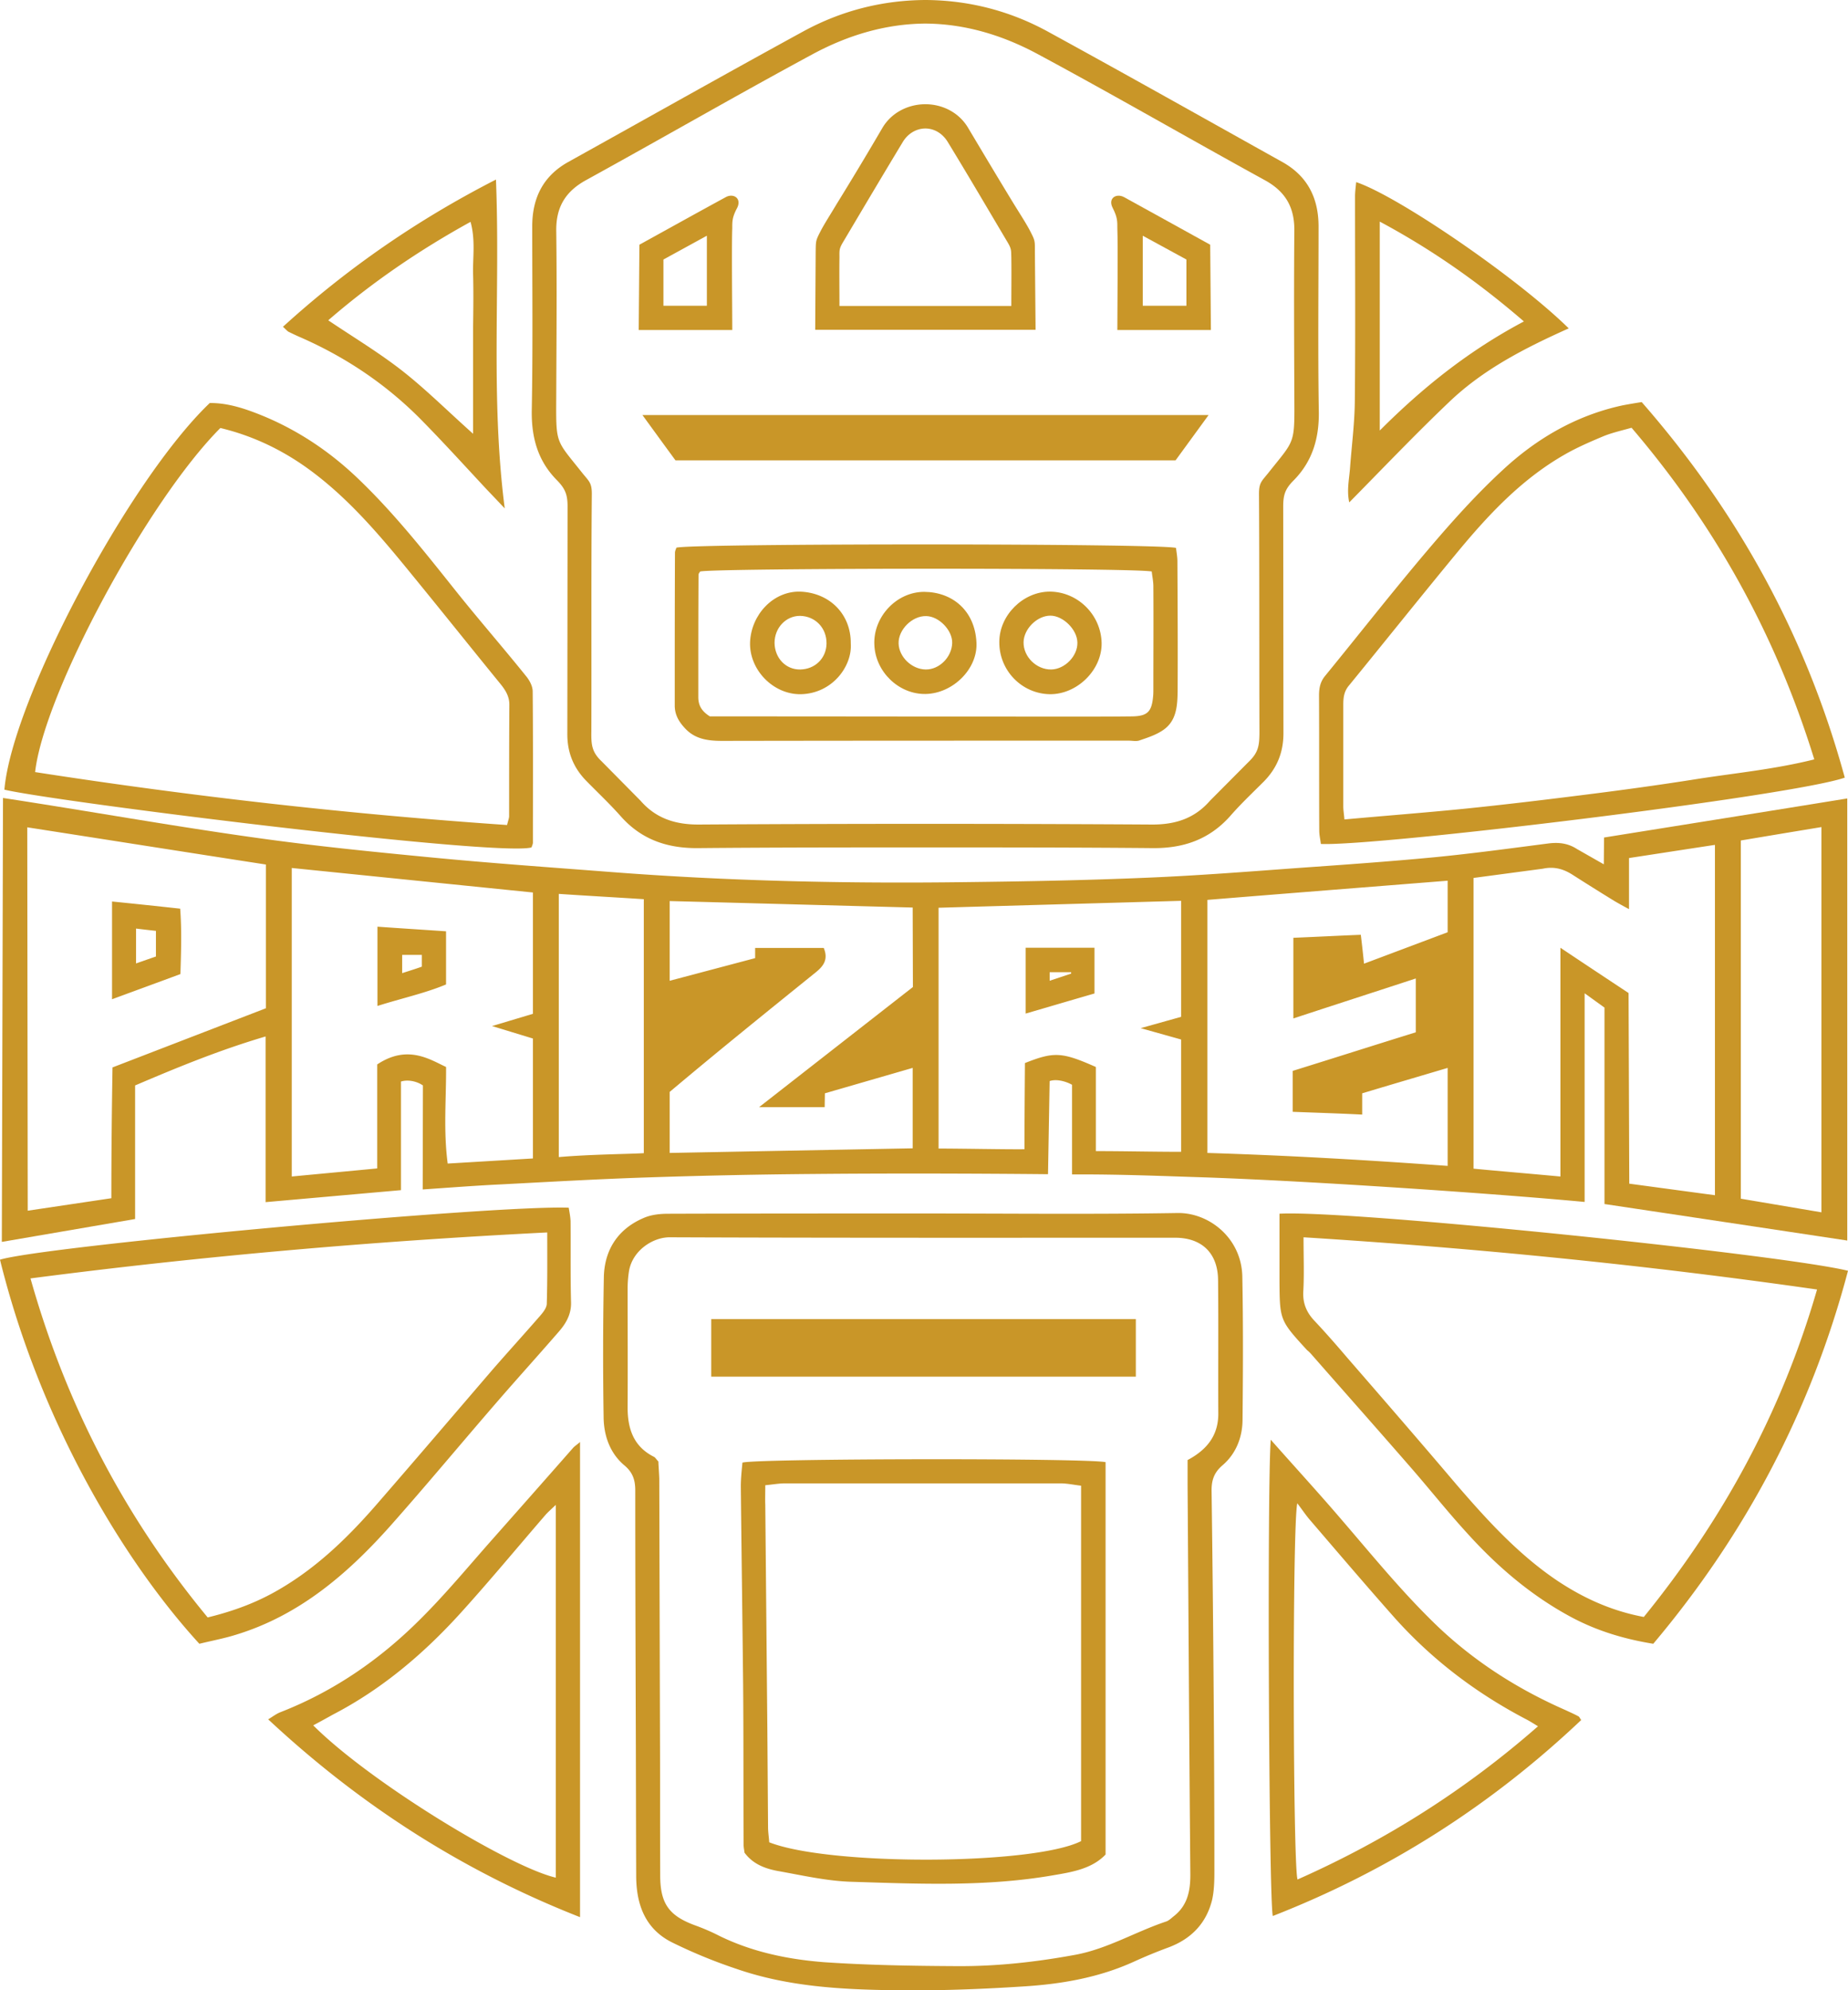 <svg xmlns="http://www.w3.org/2000/svg" xml:space="preserve" width="275" height="296.063"><g fill="#C99628"><path d="M.446 118.697c12.65 1.927 25.232 4.194 37.847 5.947 8.56 1.203 17.188 2.063 25.782 2.889 8.868.857 17.737 1.478 26.64 2.164 17.704 1.375 35.441 1.755 53.212 1.515 8.938-.104 17.841-.275 26.744-.653 7.494-.31 14.954-.894 22.412-1.443 6.842-.48 13.716-.964 20.522-1.615 5.604-.551 11.172-1.308 16.74-2.028 1.547-.206 2.957-.068 4.332.825l3.985 2.269.034-3.986c12.029-1.927 24.132-3.852 36.195-5.811v65.759a28041 28041 0 0 0-36.129-5.431v-29.22l-2.955-2.13v31.04c-13.233-1.237-39.91-3.062-56.236-3.645-6.703-.208-12.616-.48-20.041-.448v-13.337c-.93-.517-2.305-.894-3.334-.551l-.241 13.854c-10.726-.104-23.512-.14-34.821-.034-8.284.066-16.603.24-24.888.517-7.219.24-14.438.652-21.622 1.03-3.747.173-7.666.479-11.722.757l.034-15.469c-.825-.584-2.166-.929-3.265-.584v16.155l-20.145 1.785v-24.646c-6.875 2.028-13.062 4.572-19.421 7.288v19.868L.272 184.73zM255.2 177.788v-52.113c-3.851.584-8.525 1.307-12.787 1.959v7.597a57 57 0 0 1-2.166-1.203 401 401 0 0 1-6.358-3.985c-1.342-.825-2.683-1.169-4.298-.825l-10.313 1.375v43.244c3.953.378 8.524.756 12.927 1.169v-34.031c3.747 2.509 6.979 4.641 10.142 6.737l.104 28.357c4.087.55 8.658 1.168 12.749 1.719M79.303 132.757l-35.887-3.646v45.893c4.331-.413 8.422-.791 12.719-1.203v-15.469c4.538-3.025 7.907-.688 10.244.378.034 4.708-.412 9.418.241 14.368l12.684-.759V154.48l-6.084-1.855 6.084-1.821zm-62.562 26.021 22.825-8.8v-21.381c-11.584-1.788-23.994-3.747-35.509-5.535l.069 57.027 12.444-1.855c-.001-6.497.068-12.959.171-19.456m122.925-23.752v35.818c3.54 0 10.105.138 12.787.103 0-4.228.035-8.765.068-12.819 4.332-1.719 5.5-1.65 10.554.585v12.513c4.331 0 8.317.104 12.685.104v-16.706l-6.016-1.687 6.016-1.685v-17.256c-11.824.342-24.235.686-36.094 1.03m52.697 30.352v-6.084c6.188-1.925 12.34-3.885 18.32-5.74v-8.009c-6.188 2.028-12.168 3.953-18.22 5.946v-11.996c3.402-.14 6.669-.312 10.038-.447.172 1.409.311 2.646.479 4.297l12.444-4.676v-7.666c-12.065.963-23.926 1.891-35.75 2.854v37.642c12.236.378 23.89 1.064 35.75 1.925v-14.575c-4.057 1.204-8.731 2.578-12.719 3.782v3.161c-3.364-.173-6.837-.276-10.342-.414m-79.991-24.371h10.209c.722 1.719-.069 2.715-1.169 3.609-7.322 5.909-14.575 11.756-21.759 17.807v9.074l36.162-.688v-11.963l-13.063 3.782-.034 2.062h-9.762l22.893-17.874-.034-11.823c-11.894-.312-24.234-.653-36.162-.964v11.859l12.719-3.369zm146.679-15.985v53.28l11.996 2.029v-57.305a3425 3425 0 0 0-11.996 1.996M83.153 172.115c4.778-.412 10.382-.446 12.65-.584v-37.777c-4.193-.275-8.663-.518-12.65-.791z"/><path d="M103.847 126.157c-4.572.033-8.388-1.271-11.447-4.709-1.616-1.822-3.369-3.474-5.053-5.19-1.994-1.995-2.956-4.332-2.922-7.185l.034-33.758c0-1.719-.343-2.61-1.546-3.85-2.888-2.888-3.85-6.395-3.781-10.485.171-9.107.068-18.218.068-27.293 0-4.192 1.582-7.459 5.294-9.556 11.688-6.497 23.341-13.063 35.097-19.49C125.229 1.581 131.313.036 137.707 0c6.395.034 12.479 1.582 18.115 4.641 11.757 6.428 23.408 12.993 35.063 19.49 3.713 2.097 5.328 5.362 5.328 9.556 0 9.075-.104 18.186.034 27.293.104 4.093-.894 7.599-3.747 10.485-1.236 1.238-1.547 2.131-1.547 3.85l.035 33.758c0 2.854-.963 5.188-2.924 7.185-1.719 1.718-3.473 3.369-5.053 5.19-3.095 3.438-6.908 4.742-11.445 4.709-11.275-.104-22.551-.104-33.86-.104-11.309.001-22.619.001-33.859.104m33.859-122.65c-5.637.034-11.274 1.581-16.809 4.572-11.275 6.084-22.413 12.512-33.653 18.698-3.094 1.687-4.503 4.021-4.469 7.528.103 8.112.035 16.227 0 24.372-.034 7.563-.172 6.565 3.885 11.688.997 1.235 1.409 1.441 1.409 3.094-.103 11.413-.035 23.891-.069 35.303-.034 2.028.069 3.094 1.512 4.469l5.81 5.878c2.303 2.647 5.19 3.541 8.594 3.541a5507.34 5507.34 0 0 1 67.58 0c3.402 0 6.257-.894 8.561-3.541l5.844-5.878c1.41-1.375 1.515-2.439 1.515-4.469-.035-11.413 0-23.891-.067-35.303 0-1.65.377-1.856 1.375-3.094 4.057-5.122 3.918-4.125 3.885-11.688-.035-8.146-.069-16.26 0-24.372.033-3.507-1.342-5.844-4.438-7.528-11.271-6.188-22.377-12.614-33.688-18.698-5.536-2.991-11.137-4.538-16.777-4.572M137.466 180.504c12.581 0 25.163.137 37.777-.069 4.642-.066 9.487 3.681 9.626 9.419.137 7.116.104 14.268.033 21.416-.033 2.578-.996 4.984-2.955 6.668-1.342 1.137-1.686 2.338-1.65 3.953.137 10.175.241 20.353.311 30.525.068 8.629.104 17.29.104 25.953 0 1.407-.032 2.887-.345 4.262-.858 3.438-3.061 5.741-6.395 7.014a74 74 0 0 0-5.189 2.13c-5.262 2.406-10.896 3.369-16.604 3.713-6.395.413-12.822.653-19.25.553-7.837-.104-15.709-.553-23.203-3.129a76 76 0 0 1-9.659-3.953c-4.057-1.993-5.397-5.671-5.397-9.968-.034-8.218-.034-16.434-.068-24.647-.035-10.896-.069-21.794-.069-32.656 0-1.547-.378-2.681-1.615-3.713-2.166-1.821-3.06-4.434-3.094-7.148a604 604 0 0 1 .035-20.899c.103-4.056 2.131-7.149 5.947-8.766 1.1-.481 2.406-.618 3.644-.618 12.681-.04 25.331-.04 38.016-.04m39.257 36.677c2.99-1.581 4.605-3.781 4.571-6.978-.034-6.602.034-13.199-.034-19.801-.035-3.987-2.406-6.291-6.395-6.291-25.059 0-50.119.034-75.212-.066-2.544 0-5.535 1.992-6.05 5.018a17 17 0 0 0-.207 2.647c0 5.878.035 11.791 0 17.668 0 3.163.895 5.81 3.919 7.322.207.104.344.378.653.688.035.789.104 1.649.138 2.543l.103 37.744c.034 7.148 0 14.265.034 21.416.035 4.056 1.306 5.843 5.053 7.252 1.238.447 2.475.963 3.678 1.581 4.95 2.44 10.313 3.541 15.71 3.954 6.6.446 13.2.55 19.8.584 5.877.034 11.722-.618 17.531-1.687 4.813-.894 8.973-3.438 13.51-4.948.412-.139.756-.481 1.1-.758 2.063-1.579 2.51-3.745 2.51-6.188-.172-19.353-.275-38.706-.412-58.059zM29.666 244.51C18.39 232.203 5.947 211.476 0 187.378c6.394-1.993 73.391-8.146 84.631-7.734.103.619.241 1.309.275 1.994.034 3.987-.034 8.01.069 12.031.068 1.854-.791 3.266-1.925 4.538-2.921 3.368-5.912 6.668-8.834 10.036-5.431 6.257-10.725 12.648-16.225 18.838-6.359 7.116-13.509 13.232-22.894 16.089-1.753.549-3.61.893-5.431 1.34M4.538 190.162c5.328 18.905 14.094 35.579 26.366 50.43 3.953-.963 7.425-2.27 10.69-4.195 5.775-3.368 10.45-7.975 14.781-12.993 5.671-6.529 11.275-13.097 16.913-19.66 2.337-2.684 4.743-5.328 7.081-8.012.447-.516.997-1.203.997-1.82.103-3.438.069-6.874.069-10.587-25.885 1.303-51.288 3.504-76.897 6.837M275 189.027c-5.465 20.661-15.159 39.086-28.979 55.482-4.471-.722-8.595-1.994-12.443-4.092-5.878-3.196-10.863-7.492-15.297-12.408-2.956-3.231-5.672-6.668-8.561-9.969-4.849-5.568-9.763-11.104-14.645-16.672a4.7 4.7 0 0 0-.585-.552c-4.058-4.435-4.058-4.435-4.091-10.449v-9.83c10.66-.584 75.08 6.12 84.601 8.49m-81.021-4.982c0 3.022.104 5.533-.035 8.009-.103 1.753.447 3.093 1.582 4.331 1.721 1.822 3.369 3.712 4.984 5.604 5.432 6.255 10.862 12.512 16.225 18.837 4.537 5.259 9.215 10.415 15.058 14.334 3.885 2.576 8.045 4.47 12.822 5.361 11.791-14.507 20.521-30.523 25.78-48.709-25.473-3.643-50.67-6.152-76.416-7.767M79.097 126.054c-5.087 1.41-70.984-6.806-78.443-8.594 1.134-13.303 18.494-45.994 30.559-57.509 2.716-.034 5.328.857 7.872 1.891 5.328 2.2 10.037 5.362 14.197 9.35 5.396 5.156 9.968 10.968 14.575 16.741 3.403 4.263 6.978 8.354 10.381 12.582.55.653 1.031 1.546 1.031 2.337.069 7.494.034 14.988.034 22.481 0 .239-.137.48-.206.721m-3.644-3.334c.207-.791.31-1.066.31-1.306 0-5.535 0-11.069.034-16.604 0-1.235-.584-2.166-1.34-3.094-4.263-5.225-8.491-10.521-12.788-15.778-4.847-5.945-9.728-11.857-16.019-16.36-3.953-2.819-8.25-4.813-12.856-5.913C21.931 74.56 6.565 103.091 5.225 114.847c23.272 3.61 46.613 6.257 70.228 7.873M244.303 59.813c14.403 16.465 24.51 34.959 30.217 55.859-7.871 2.75-69.68 10.244-77.963 9.865-.068-.619-.24-1.308-.24-1.994-.033-6.704 0-13.372-.033-20.075 0-1.1.172-2.063.929-2.957 5.086-6.222 10.036-12.547 15.229-18.666 3.506-4.125 7.148-8.216 11.138-11.894 5.053-4.709 11-8.183 17.909-9.66a73 73 0 0 1 2.814-.478m-1.512 3.816c-1.581.447-2.99.756-4.297 1.306-1.96.825-3.953 1.686-5.775 2.75-6.394 3.678-11.31 8.974-15.914 14.54-5.396 6.532-10.69 13.166-16.055 19.731-.79.929-.857 1.891-.857 2.957v15.021c0 .584.104 1.168.17 1.959 6.018-.55 11.896-.997 17.738-1.581 5.74-.584 11.516-1.271 17.256-1.994 5.812-.722 11.652-1.513 17.463-2.438 5.74-.896 11.551-1.444 17.463-2.922-5.742-18.564-14.783-34.823-27.192-49.329M189.098 214.156c3.713 4.191 7.149 7.938 10.449 11.791 4.709 5.465 9.247 11.066 14.508 16.088 5.567 5.259 11.928 9.279 18.904 12.34.652.311 1.307.585 1.926.929.139.068.206.274.412.549-13.406 12.687-28.634 22.413-45.891 29.15-.584-2.2-.859-63.593-.308-70.847m3.952 9.453c-.756 3.403-.651 53.799.034 55.963 13.027-5.773 24.923-13.269 35.784-22.789-.722-.446-1.168-.724-1.615-.965-7.528-3.919-14.162-8.938-19.799-15.262-4.265-4.813-8.423-9.694-12.616-14.575-.551-.652-1.031-1.375-1.788-2.372M86.315 214.5v70.675c-17.428-6.84-32.691-16.638-46.406-29.425.688-.412 1.203-.824 1.822-1.064 7.94-3.095 14.815-7.839 20.796-13.817 3.85-3.815 7.322-8.044 10.931-12.103 3.953-4.469 7.907-8.938 11.86-13.438.241-.243.516-.415.997-.828m-39.703 42.144c8.457 8.457 29.15 21.037 36.094 22.654v-55.447c-.757.724-1.203 1.102-1.582 1.547-4.193 4.849-8.285 9.796-12.615 14.574-5.466 6.019-11.654 11.275-18.941 15.057-.927.515-1.856 1.031-2.956 1.615M73.803 26.71c.653 16.432-.825 32.381 1.306 48.916-1.1-1.169-1.856-1.959-2.612-2.75-3.334-3.575-6.635-7.218-10.072-10.691-5.156-5.156-11.137-9.144-17.841-12.063a39 39 0 0 1-1.684-.791c-.207-.14-.378-.346-.792-.724 9.558-8.697 20.008-15.916 31.695-21.897M48.847 47.645c3.782 2.544 7.563 4.813 11.035 7.528 3.506 2.75 6.703 5.947 10.519 9.35V48.575c.035-2.578.069-5.19 0-7.771-.069-2.475.378-5.053-.378-7.803-7.735 4.262-14.748 9.075-21.176 14.644M233.441 48.847c-6.603 2.957-12.754 6.119-17.809 10.966-5.02 4.778-9.798 9.796-14.851 14.918-.38-1.719-.034-3.334.104-4.948.24-3.369.688-6.703.723-10.072.104-10.174.033-20.352.033-30.49 0-.688.104-1.409.172-2.131 6.259 2.095 24.031 14.264 31.628 21.757m-28.119 15.194c6.428-6.43 13.269-11.896 21.449-16.227-6.771-5.844-13.683-10.689-21.449-14.85zM56.168 149.635v-11.791c3.404.241 6.704.447 10.209.688v7.904c-3.127 1.309-6.633 2.065-10.209 3.199m3.679-4.881c1.169-.378 2.063-.653 2.922-.963v-1.752h-2.922zM16.672 148.638v-14.541c3.438.344 6.668.688 10.141 1.066.241 3.229.138 6.357.035 9.728-3.336 1.238-6.636 2.441-10.176 3.747m3.575-5.328c1.169-.413 2.063-.722 2.957-1.031v-3.814a175 175 0 0 1-2.957-.343zM162.869 140.973v6.806c-3.335.963-6.703 1.959-10.244 2.991v-9.797zm-3.473 3.85v-.207H156.2v1.271z"/><path d="M100.65 81.469c2.234-.653 71.946-.653 74.353.034.067.619.206 1.306.206 1.994.034 6.428.068 12.854.034 19.285-.034 2.166-.138 4.398-2.097 5.773-1.065.756-2.371 1.168-3.574 1.581-.481.172-1.066.034-1.615.034-20.145 0-40.322 0-60.467.035-2.131 0-4.09-.241-5.603-1.925-.894-.964-1.479-1.994-1.479-3.335 0-7.563 0-15.159.034-22.724.001-.27.139-.511.208-.752m4.984 25.094h2.612c17.291 0 34.615.034 51.906.034 2.75 0 5.535 0 8.285-.034 2.338-.035 2.955-.688 3.162-3.023.033-.346.033-.724.033-1.065 0-5.088.034-10.175 0-15.263 0-.756-.173-1.512-.24-2.2-2.75-.584-65.208-.516-67.204 0-.103.171-.24.309-.24.481-.034 6.049-.034 12.134-.034 18.184.002 1.168.414 2.061 1.72 2.886M179.85 61.738l-4.914 6.737h-74.421c-1.615-2.2-3.163-4.332-4.915-6.737zM137.706 49.054H121.31l.069-11.55c.034-1.719-.035-1.65.825-3.3.55-1.031 1.375-2.305 2.337-3.918a529 529 0 0 0 6.737-11.207c1.375-2.372 3.919-3.575 6.428-3.575s5.019 1.203 6.394 3.575c2.235 3.747 4.471 7.494 6.737 11.207.997 1.613 1.822 2.887 2.372 3.918.859 1.648.791 1.581.791 3.3l.104 11.55zm0-29.941c-1.272 0-2.544.688-3.334 1.961-2.991 4.948-5.946 9.935-8.903 14.918-.619 1.03-.55 1.236-.55 2.338-.034 2.372 0 4.776 0 7.184h25.575c0-2.406.035-4.812 0-7.184-.034-1.102.035-1.308-.583-2.338-2.957-4.984-5.879-9.97-8.903-14.918-.792-1.274-2.029-1.961-3.302-1.961M108.969 49.088H95.047l.103-12.686c4.297-2.37 8.559-4.742 12.856-7.08 1.134-.619 2.406.172 1.685 1.614-.756 1.409-.722 2.028-.722 3.024-.104 2.375 0 12.378 0 15.128m-3.781-14.025-6.462 3.541v6.875h6.462zM164.52 217.491v58.366c-2.027 2.134-4.983 2.612-7.838 3.096-9.935 1.719-19.938 1.271-29.907.963-3.712-.104-7.391-.963-11.069-1.615-1.822-.344-3.644-.998-4.916-2.716-.035-.344-.138-.791-.138-1.203-.034-7.94 0-15.881-.068-23.822-.103-9.797-.241-19.628-.344-29.426 0-1.237.138-2.439.241-3.574 2.338-.62 50.807-.688 54.039-.069m-3.645 56.375v-52.869c-1.169-.14-2.098-.346-3.061-.346h-40.976c-.929 0-1.856.174-2.957.274 0 1.169-.034 2.063 0 2.923l.31 33.481.103 14.438c0 .789.138 1.581.172 2.271 9.009 3.54 39.328 3.402 46.409-.172M105.841 196.213h63.183v8.56h-63.183v-8.56m3.781 3.781h55.619v1.169h-55.619v-1.169"/><path d="M148.707 95.494c0-3.987 3.539-7.493 7.527-7.493 4.158.034 7.597 3.437 7.699 7.631.068 4.021-3.645 7.666-7.699 7.631-4.194-.069-7.562-3.54-7.527-7.769m7.734 4.091c2.025-.035 3.951-2.029 3.884-4.022-.034-1.925-2.132-3.985-4.021-3.985-1.962 0-3.953 1.959-3.988 3.951-.034 2.166 1.924 4.091 4.125 4.056M126.603 95.701c.241 3.401-2.75 7.459-7.425 7.563-4.09.068-7.7-3.609-7.562-7.734.172-4.125 3.472-7.631 7.459-7.526 4.4.168 7.563 3.366 7.528 7.697m-3.609.034c.034-2.338-1.684-4.091-3.953-4.125-2.097 0-3.781 1.788-3.781 4.022.034 2.269 1.685 3.988 3.815 3.954 2.235-.035 3.884-1.685 3.919-3.851M137.74 103.229c-3.987.069-7.493-3.3-7.631-7.354-.171-4.091 3.267-7.837 7.425-7.837 4.228.032 7.528 2.816 7.769 7.492.24 3.951-3.506 7.63-7.563 7.699m0-3.644c2.027.034 3.885-1.822 3.953-3.919.068-1.893-1.959-3.987-3.849-4.022-2.098-.066-4.194 2.028-4.125 4.091.069 1.994 1.959 3.816 4.021 3.85M166.271 49.088h13.922l-.104-12.686c-4.297-2.37-8.562-4.742-12.821-7.08-1.168-.619-2.439.172-1.685 1.614.722 1.409.688 2.028.688 3.024.103 2.375 0 12.378 0 15.128m3.782-14.025 6.497 3.541v6.875h-6.497z"/></g></svg>